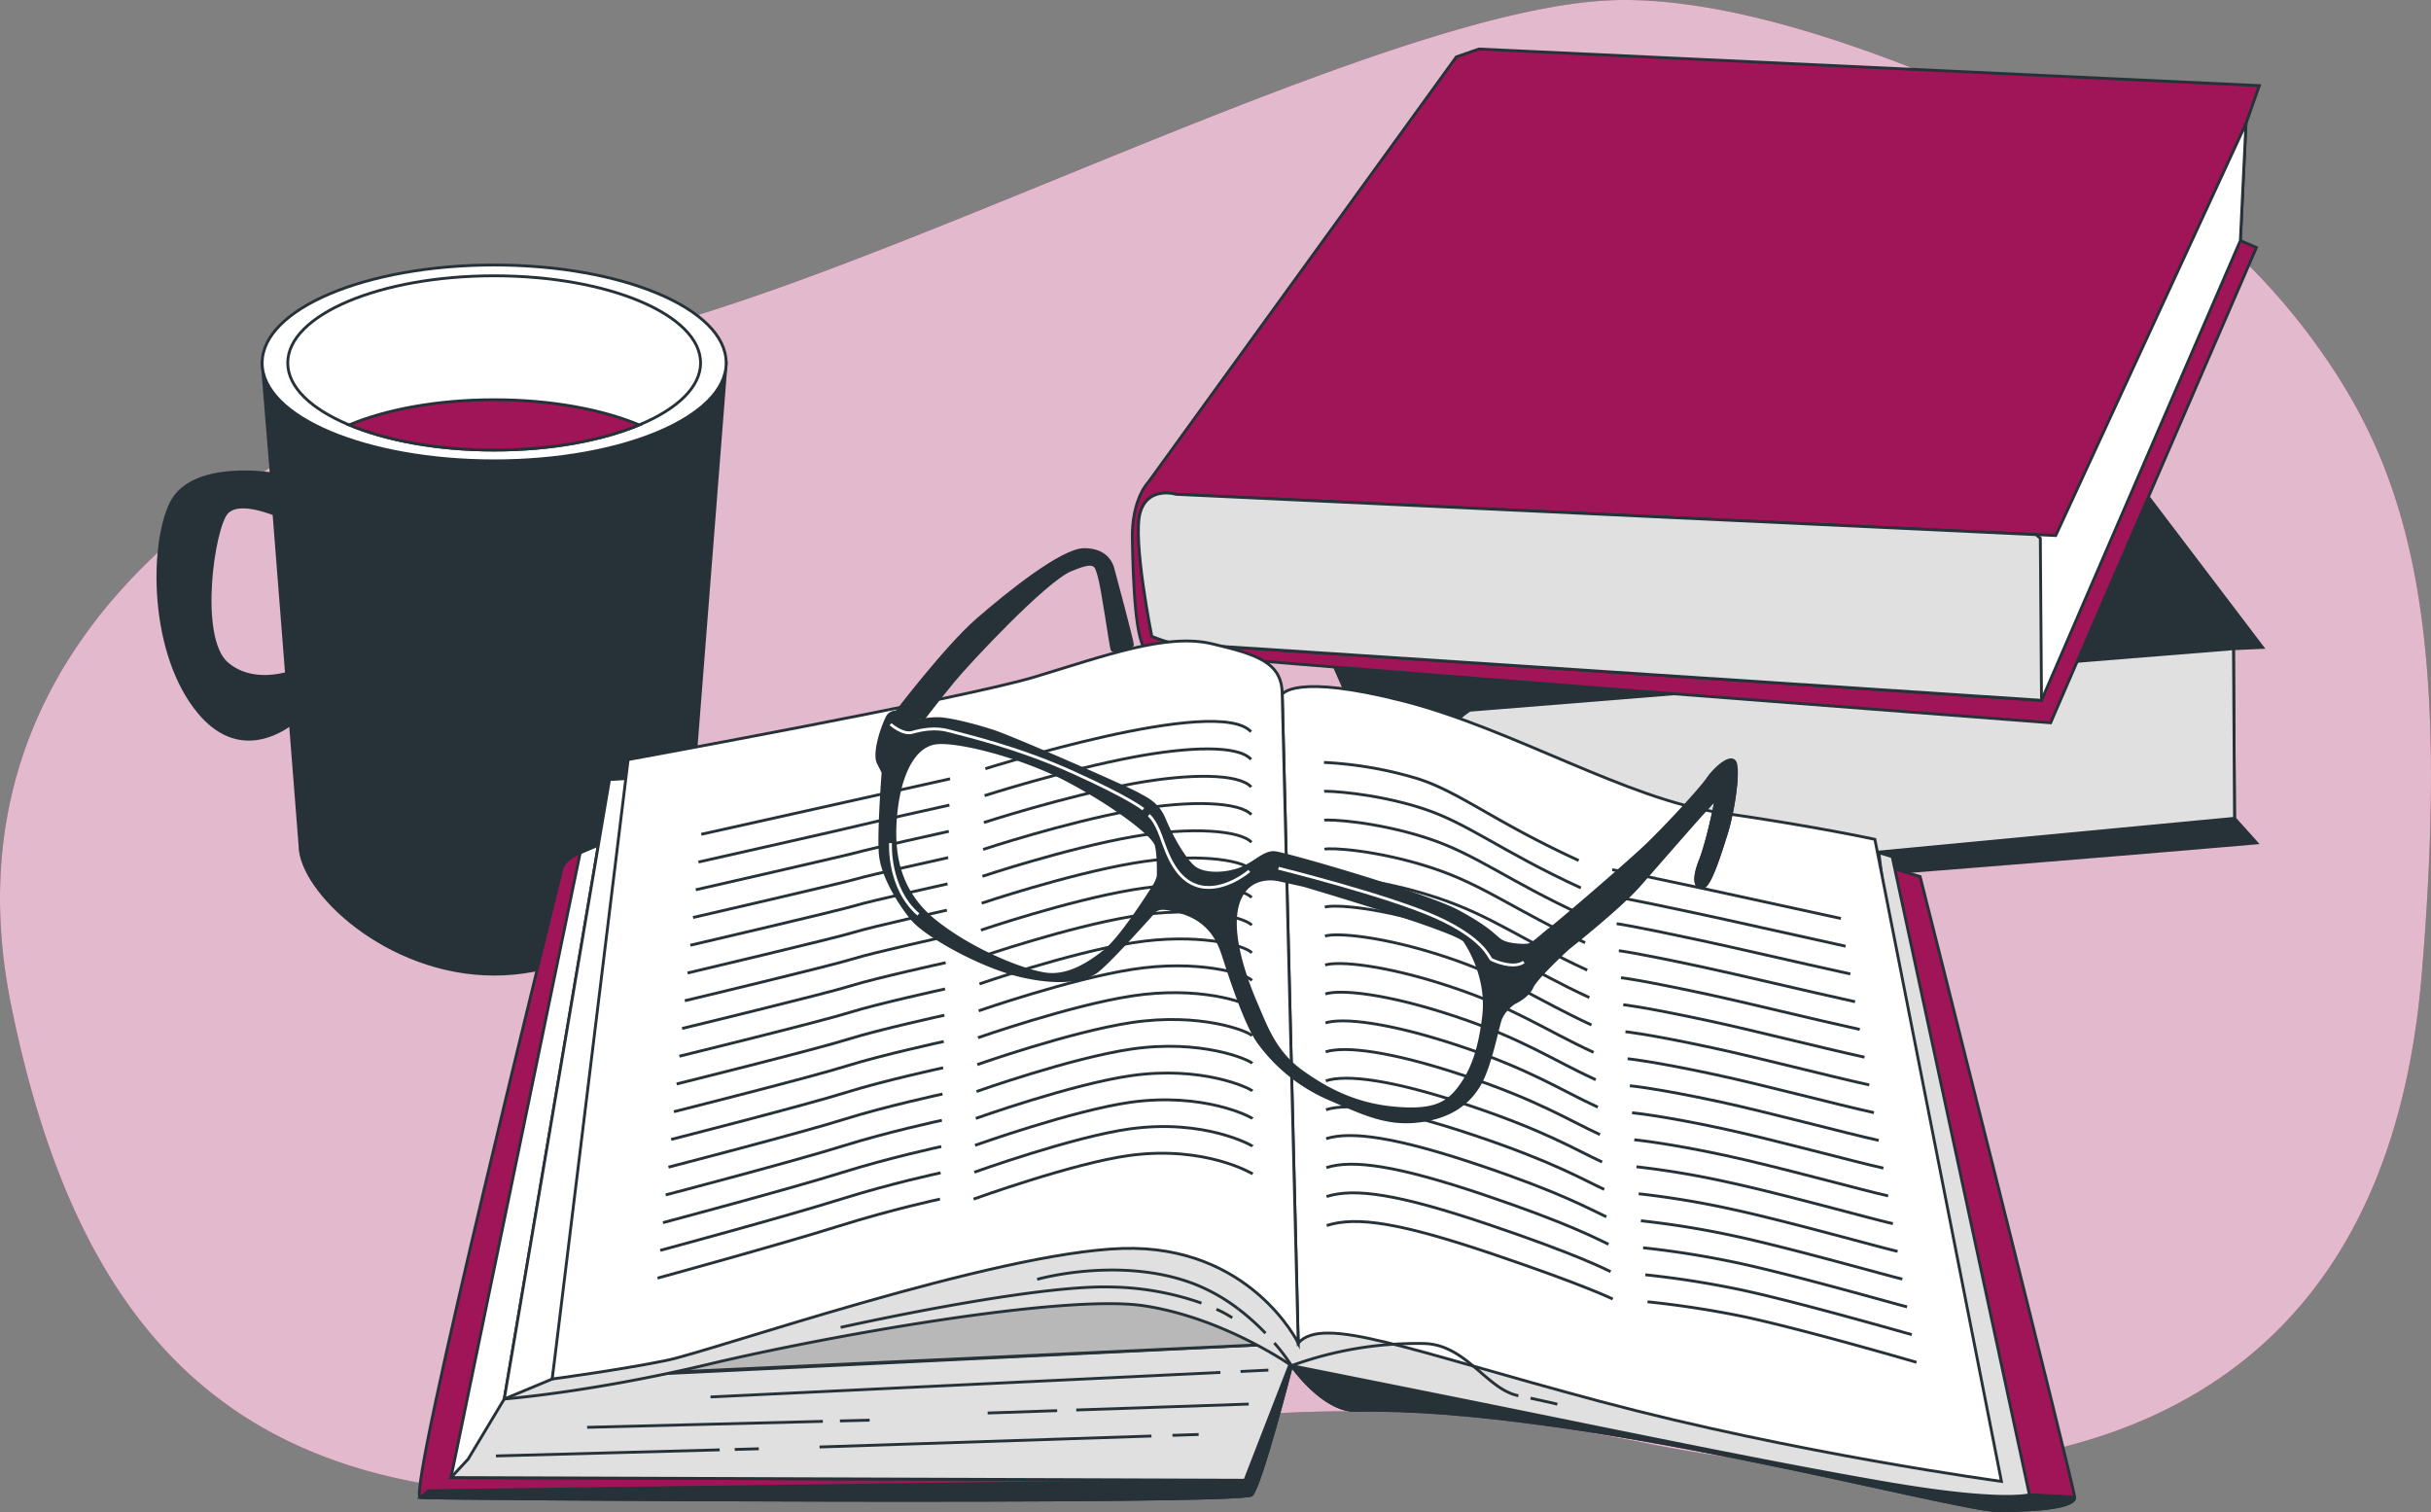 <svg id="Raggruppa_550" data-name="Raggruppa 550" xmlns="http://www.w3.org/2000/svg" xmlns:xlink="http://www.w3.org/1999/xlink" width="850.221" height="528.937" viewBox="0 0 850.221 528.937">
  <rect x="0" y="0" width="850.221" height="528.937" fill="#808080" stroke="none"/>
  <defs>
    <clipPath id="clip-path">
      <rect id="Rettangolo_16691" data-name="Rettangolo 16691" width="850.221" height="528.937" fill="none"/>
    </clipPath>
    <clipPath id="clip-path-3">
      <rect id="Rettangolo_16685" data-name="Rettangolo 16685" width="850.221" height="522.818" fill="none"/>
    </clipPath>
  </defs>
  <g id="Raggruppa_549" data-name="Raggruppa 549" clip-path="url(#clip-path)">
    <g id="Raggruppa_540" data-name="Raggruppa 540">
      <g id="Raggruppa_539" data-name="Raggruppa 539" clip-path="url(#clip-path)">
        <path id="Tracciato_634" data-name="Tracciato 634" d="M810.792,121.528a226.628,226.628,0,0,0-81.5-70.3C685.795,29.132,617.016-.895,565.906.021c-80.614,1.443-262.05,100.456-356.834,119.291S-25.1,208.466,3.892,351.616,109.827,537.459,257.021,518.623s199.6-37.67,318.92-13.812,256.475,7.534,270.971-163.24c10.613-125.032-5.075-176.7-36.12-220.043" transform="translate(0 0)" fill="#9f1557"/>
        <g id="Raggruppa_538" data-name="Raggruppa 538" opacity="0.7">
          <g id="Raggruppa_537" data-name="Raggruppa 537">
            <g id="Raggruppa_536" data-name="Raggruppa 536" clip-path="url(#clip-path-3)">
              <path id="Tracciato_635" data-name="Tracciato 635" d="M810.792,121.528a226.628,226.628,0,0,0-81.5-70.3C685.795,29.132,617.016-.895,565.906.021c-80.614,1.443-262.05,100.456-356.834,119.291S-25.1,208.466,3.892,351.616,109.827,537.459,257.021,518.623s199.6-37.67,318.92-13.812,256.475,7.534,270.971-163.24c10.613-125.032-5.075-176.7-36.12-220.043" transform="translate(0 0)" fill="#fff"/>
            </g>
          </g>
        </g>
      </g>
    </g>
    <g id="Raggruppa_542" data-name="Raggruppa 542">
      <g id="Raggruppa_541" data-name="Raggruppa 541" clip-path="url(#clip-path)">
        <path id="Tracciato_636" data-name="Tracciato 636" d="M83.263,107.562l3.176,38.782s-27.64-4.532-34.979,10.147-7.339,53,9.786,73.392c12.338,14.688,25.52,8.635,31.927,4.1l3.321,42.378c0,15.832,30.4,44.975,67.909,44.975s67.907-29.143,67.907-44.975l13.231-168.8Zm-12.232,105.2c-10.6-8.97-4.893-48.112,0-53.006,3.63-3.629,12.192-.977,16.372.635l4.376,55.822c-5.466,1.38-14.076,2.2-20.748-3.451" transform="translate(8.431 19.376)" fill="#263238"/>
        <path id="Tracciato_637" data-name="Tracciato 637" d="M83.263,107.562l3.176,38.782s-27.64-4.532-34.979,10.147-7.339,53,9.786,73.392c12.338,14.688,25.52,8.635,31.927,4.1l3.321,42.378c0,15.832,30.4,44.975,67.909,44.975s67.907-29.143,67.907-44.975l13.231-168.8Zm-12.232,105.2c-10.6-8.97-4.893-48.112,0-53.006,3.63-3.629,12.192-.977,16.372.635l4.376,55.822C86.312,217.587,77.7,218.4,71.031,212.757Z" transform="translate(8.431 19.376)" fill="none" stroke="#263238" stroke-miterlimit="10" stroke-width="1"/>
        <path id="Tracciato_638" data-name="Tracciato 638" d="M239.974,112.79c0,18.915-36.327,34.25-81.139,34.25S77.7,131.705,77.7,112.79s36.328-34.25,81.139-34.25,81.139,15.335,81.139,34.25" transform="translate(13.996 14.148)" fill="#fff"/>
        <ellipse id="Ellisse_58" data-name="Ellisse 58" cx="81.139" cy="34.25" rx="81.139" ry="34.25" transform="translate(91.692 92.688)" fill="none" stroke="#263238" stroke-miterlimit="10" stroke-width="1"/>
        <path id="Tracciato_639" data-name="Tracciato 639" d="M229.663,112.214c0,16.83-32.322,30.474-72.194,30.474s-72.193-13.644-72.193-30.474S117.6,81.74,157.47,81.74s72.194,13.644,72.194,30.474" transform="translate(15.362 14.724)" fill="#fff"/>
        <path id="Tracciato_640" data-name="Tracciato 640" d="M229.663,112.214c0,16.83-32.322,30.474-72.194,30.474s-72.193-13.644-72.193-30.474S117.6,81.74,157.47,81.74,229.663,95.384,229.663,112.214Z" transform="translate(15.362 14.724)" fill="none" stroke="#263238" stroke-miterlimit="10" stroke-width="1"/>
        <path id="Tracciato_641" data-name="Tracciato 641" d="M103.467,127.274c13.039,5.437,30.95,8.8,50.726,8.8s37.688-3.359,50.727-8.8c-13.039-5.437-30.951-8.8-50.727-8.8s-37.687,3.359-50.726,8.8" transform="translate(18.638 21.342)" fill="#9f1557"/>
        <path id="Tracciato_642" data-name="Tracciato 642" d="M103.467,127.274c13.039,5.437,30.95,8.8,50.726,8.8s37.688-3.359,50.727-8.8c-13.039-5.437-30.951-8.8-50.727-8.8S116.506,121.837,103.467,127.274Z" transform="translate(18.638 21.342)" fill="none" stroke="#263238" stroke-miterlimit="10" stroke-width="1"/>
      </g>
    </g>
    <g id="Raggruppa_544" data-name="Raggruppa 544">
      <g id="Raggruppa_543" data-name="Raggruppa 543" clip-path="url(#clip-path)">
        <path id="Tracciato_643" data-name="Tracciato 643" d="M393.143,203.447s38.592,91.653,47.882,96.5,281.558-18.788,281.558-18.788l-7.725-8.6-.369-59.316,10.179-.45L620.661,75.808,385.62,92.973s-12.609,8.739-14.291,16.291-1.3,18.968-1.3,18.968Z" transform="translate(66.649 13.656)" fill="#263238"/>
        <path id="Tracciato_644" data-name="Tracciato 644" d="M393.143,203.447s38.592,91.653,47.882,96.5,281.558-18.788,281.558-18.788l-7.725-8.6-.369-59.316,10.179-.45L620.661,75.808,385.62,92.973s-12.609,8.739-14.291,16.291-1.3,18.968-1.3,18.968Z" transform="translate(66.649 13.656)" fill="none" stroke="#263238" stroke-miterlimit="10" stroke-width="1"/>
        <path id="Tracciato_645" data-name="Tracciato 645" d="M704.947,192.265,437.828,213.774a32.862,32.862,0,0,0-14.523,23.887c-1.96,16.667,4.784,33.6,9.792,36.033s11.537,2.632,11.537,2.632L705.317,251.58Z" transform="translate(76.191 34.634)" fill="#e0e0e0"/>
        <path id="Tracciato_646" data-name="Tracciato 646" d="M704.947,192.265,437.828,213.774a32.862,32.862,0,0,0-14.523,23.887c-1.96,16.667,4.784,33.6,9.792,36.033s11.537,2.632,11.537,2.632L705.317,251.58Z" transform="translate(76.191 34.634)" fill="none" stroke="#263238" stroke-miterlimit="10" stroke-width="1"/>
        <path id="Tracciato_647" data-name="Tracciato 647" d="M448.9,17.273,341.166,166.032s-5.87,5.784-5.59,19.953,1,37.3,5.22,38.915,315.951,25.284,315.951,25.284L728.717,83.938l-5.62-2.407L725.056,40.6l4.676-13.273L456.816,14.533Z" transform="translate(60.448 2.618)" fill="#9f1557"/>
        <path id="Tracciato_648" data-name="Tracciato 648" d="M448.9,17.273,341.166,166.032s-5.87,5.784-5.59,19.953,1,37.3,5.22,38.915,315.951,25.284,315.951,25.284L728.717,83.938l-5.62-2.407L725.056,40.6l4.676-13.273L456.816,14.533Z" transform="translate(60.448 2.618)" fill="none" stroke="#263238" stroke-miterlimit="10" stroke-width="1"/>
        <path id="Tracciato_649" data-name="Tracciato 649" d="M350.536,166.288s-9.754-3.015-12.518,6.352,4.037,43.329,4.037,43.329,5.82,2.422,8.5,2.5S653.229,238.36,653.229,238.36L722.775,77.552l1.959-40.932L658.2,180.717Z" transform="translate(60.771 6.597)" fill="#fff"/>
        <path id="Tracciato_650" data-name="Tracciato 650" d="M350.536,166.288s-9.754-3.015-12.518,6.352,4.037,43.329,4.037,43.329,5.82,2.422,8.5,2.5S653.229,238.36,653.229,238.36L722.775,77.552l1.959-40.932L658.2,180.717Z" transform="translate(60.771 6.597)" fill="none" stroke="#263238" stroke-miterlimit="10" stroke-width="1"/>
        <path id="Tracciato_651" data-name="Tracciato 651" d="M651.32,160.672,350.537,146.566s-9.754-3.016-12.519,6.352,4.038,43.329,4.038,43.329,5.82,2.422,8.5,2.5,302.676,19.889,302.676,19.889l-.415-56.686Z" transform="translate(60.771 26.319)" fill="#e0e0e0"/>
        <path id="Tracciato_652" data-name="Tracciato 652" d="M651.32,160.672,350.537,146.566s-9.754-3.016-12.519,6.352,4.038,43.329,4.038,43.329,5.82,2.422,8.5,2.5,302.676,19.889,302.676,19.889l-.415-56.686Z" transform="translate(60.771 26.319)" fill="none" stroke="#263238" stroke-miterlimit="10" stroke-width="1"/>
      </g>
    </g>
    <g id="Raggruppa_546" data-name="Raggruppa 546">
      <g id="Raggruppa_545" data-name="Raggruppa 545" clip-path="url(#clip-path)">
        <path id="Tracciato_653" data-name="Tracciato 653" d="M382.806,431.357s11.021,15.9,22.544,15.643c76.784-1.707,209.185,35.043,224.56,35.043s26.786-1.363,26.786-4.624S602.653,260.31,602.653,260.31l-10.717-3.262,36.806,208.723s-45.657-6.523-137.906-21.9-88.462-28.359-99.644-26.029-8.386,13.511-8.386,13.511" transform="translate(68.902 46.304)" fill="#9f1557"/>
        <path id="Tracciato_654" data-name="Tracciato 654" d="M382.806,431.357s11.021,15.9,22.544,15.643c76.784-1.707,209.185,35.043,224.56,35.043s26.786-1.363,26.786-4.624S602.653,260.31,602.653,260.31l-10.717-3.262,36.806,208.723s-45.657-6.523-137.906-21.9-88.462-28.359-99.644-26.029S382.806,431.357,382.806,431.357Z" transform="translate(68.902 46.304)" fill="none" stroke="#263238" stroke-miterlimit="10" stroke-width="1"/>
        <path id="Tracciato_655" data-name="Tracciato 655" d="M640.7,450.566c-15.841-.932-46.651-8.955-122.668-24.561S384.974,400.94,384.974,400.94l-1.6,5.483c2.629,3.464,12.042,14.872,21.818,14.655,76.784-1.706,209.185,35.044,224.56,35.044s26.787-1.363,26.787-4.624c0-.267-7.94-.467-15.841-.932" transform="translate(69.06 72.224)" fill="#263238"/>
        <path id="Tracciato_656" data-name="Tracciato 656" d="M640.7,450.566c-15.841-.932-46.651-8.955-122.668-24.561S384.974,400.94,384.974,400.94l-1.6,5.483c2.629,3.464,12.042,14.872,21.818,14.655,76.784-1.706,209.185,35.044,224.56,35.044s26.787-1.363,26.787-4.624C656.539,451.232,648.6,451.031,640.7,450.566Z" transform="translate(69.06 72.224)" fill="none" stroke="#263238" stroke-miterlimit="10" stroke-width="1"/>
        <path id="Tracciato_657" data-name="Tracciato 657" d="M180.532,252.758s-5.59,1.863-6.523,6.056S119.5,477.788,124.624,478.253s287.46,2.33,290.721-.931,13.978-45.192,13.978-45.192l-23.761,32.147L160.5,458.22,189.85,257.883Z" transform="translate(22.387 45.531)" fill="#9f1557"/>
        <path id="Tracciato_658" data-name="Tracciato 658" d="M180.532,252.758s-5.59,1.863-6.523,6.056S119.5,477.788,124.624,478.253s287.46,2.33,290.721-.931,13.978-45.192,13.978-45.192l-23.761,32.147L160.5,458.22,189.85,257.883Z" transform="translate(22.387 45.531)" fill="none" stroke="#263238" stroke-miterlimit="10" stroke-width="1"/>
        <path id="Tracciato_659" data-name="Tracciato 659" d="M415.292,449.942c3.261-3.262,13.978-45.192,13.978-45.192l-1.573,2.128-14.734,37.939L127.42,448.494l-2.849,2.379c5.125.466,287.46,2.33,290.721-.931" transform="translate(22.44 72.911)" fill="#263238"/>
        <path id="Tracciato_660" data-name="Tracciato 660" d="M415.292,449.942c3.261-3.262,13.978-45.192,13.978-45.192l-1.573,2.128-14.734,37.939L127.42,448.494l-2.849,2.379C129.7,451.339,412.031,453.2,415.292,449.942Z" transform="translate(22.44 72.911)" fill="none" stroke="#263238" stroke-miterlimit="10" stroke-width="1"/>
        <path id="Tracciato_661" data-name="Tracciato 661" d="M185.366,250.46l-6.523,2.8L133.651,471.762l277.676.932,18.637-47.988-260.9,12.579,24.226-187.291Z" transform="translate(24.076 45.033)" fill="#fff"/>
        <path id="Tracciato_662" data-name="Tracciato 662" d="M185.366,250.46l-6.523,2.8L133.651,471.762l277.676.932,18.637-47.988-260.9,12.579,24.226-187.291Z" transform="translate(24.076 45.033)" fill="none" stroke="#263238" stroke-miterlimit="10" stroke-width="1"/>
        <path id="Tracciato_663" data-name="Tracciato 663" d="M152.287,417.606l-12.658,21.058-5.977,6.429,277.676.932,18.636-47.988-260.9,12.579Z" transform="translate(24.076 71.702)" fill="#e0e0e0"/>
        <path id="Tracciato_664" data-name="Tracciato 664" d="M152.287,417.606l-12.658,21.058-5.977,6.429,277.676.932,18.636-47.988-260.9,12.579Z" transform="translate(24.076 71.702)" fill="none" stroke="#263238" stroke-miterlimit="10" stroke-width="1"/>
        <path id="Tracciato_665" data-name="Tracciato 665" d="M421.5,404.581V361.718L197.4,386.411,180.63,415.763Z" transform="translate(32.538 65.159)" fill="#b8b8b8"/>
        <path id="Tracciato_666" data-name="Tracciato 666" d="M421.5,404.581V361.718L197.4,386.411,180.63,415.763Z" transform="translate(32.538 65.159)" fill="none" stroke="#263238" stroke-miterlimit="10" stroke-width="1"/>
        <path id="Tracciato_667" data-name="Tracciato 667" d="M192.771,230.255l-6.523.931L149.442,447.83s30.284-2.33,71.283-12.113,124.395-24.693,152.349-20.5,51.715,20.965,51.715,20.965,34.885,6.927,74.021,14.847,97.372,20.034,136.043,26.557,47.987,3.727,47.987,3.727L634.852,258.146l-4.659-1.4,25.624,202.2s-161.609-44.663-183.041-44.663-33.079-22.83-75.942-31.216-90.849,8.386-131.384,15.375a561.127,561.127,0,0,0-75.01,18.636l10.716-186.825Z" transform="translate(26.92 41.478)" fill="#e0e0e0"/>
        <path id="Tracciato_668" data-name="Tracciato 668" d="M192.771,230.255l-6.523.931L149.442,447.83s30.284-2.33,71.283-12.113,124.395-24.693,152.349-20.5,51.715,20.965,51.715,20.965,34.885,6.927,74.021,14.847,97.372,20.034,136.043,26.557,47.987,3.727,47.987,3.727L634.852,258.146l-4.659-1.4,25.624,202.2s-161.609-44.663-183.041-44.663-33.079-22.83-75.942-31.216-90.849,8.386-131.384,15.375a561.127,561.127,0,0,0-75.01,18.636l10.716-186.825Z" transform="translate(26.92 41.478)" fill="none" stroke="#263238" stroke-miterlimit="10" stroke-width="1"/>
        <path id="Tracciato_669" data-name="Tracciato 669" d="M166.215,440.842l-16.772,6.989,36.806-216.644,14.909-.931Z" transform="translate(26.92 41.478)" fill="#fff"/>
        <path id="Tracciato_670" data-name="Tracciato 670" d="M166.215,440.842l-16.772,6.989,36.806-216.644,14.909-.931Z" transform="translate(26.92 41.478)" fill="none" stroke="#263238" stroke-miterlimit="10" stroke-width="1"/>
        <path id="Tracciato_671" data-name="Tracciato 671" d="M380,206.194s4.193-7.455,42.4,2.33,78.214,34.414,110.826,39.073,54.044,9.318,54.044,9.318l44.261,224.564s-72.215-9.785-140.236-27.954-96.849-30.223-105.7-20.439Z" transform="translate(68.452 36.654)" fill="#fff"/>
        <path id="Tracciato_672" data-name="Tracciato 672" d="M380,206.194s4.193-7.455,42.4,2.33,78.214,34.414,110.826,39.073,54.044,9.318,54.044,9.318l44.261,224.564s-72.215-9.785-140.236-27.954-96.849-30.223-105.7-20.439Z" transform="translate(68.452 36.654)" fill="none" stroke="#263238" stroke-miterlimit="10" stroke-width="1"/>
        <path id="Tracciato_673" data-name="Tracciato 673" d="M477.789,257.764s2.352,0,79.969,17.052" transform="translate(86.068 46.433)" fill="none" stroke="#263238" stroke-miterlimit="10" stroke-width="1"/>
        <path id="Tracciato_674" data-name="Tracciato 674" d="M478.443,265.767s2.174.105,28.953,5.843c12.327,2.642,30.156,6.69,51.9,11.466" transform="translate(86.186 47.875)" fill="none" stroke="#263238" stroke-miterlimit="10" stroke-width="1"/>
        <path id="Tracciato_675" data-name="Tracciato 675" d="M479.1,273.77s3.19.211,29.3,5.806c12.954,2.78,32.145,7.3,52.436,11.76" transform="translate(86.303 49.316)" fill="none" stroke="#263238" stroke-miterlimit="10" stroke-width="1"/>
        <path id="Tracciato_676" data-name="Tracciato 676" d="M479.75,281.773s4.207.316,29.64,5.77c13.583,2.917,34.132,7.915,52.974,12.054" transform="translate(86.421 50.758)" fill="none" stroke="#263238" stroke-miterlimit="10" stroke-width="1"/>
        <path id="Tracciato_677" data-name="Tracciato 677" d="M480.4,289.776s5.224.421,29.984,5.733c14.212,3.054,36.121,8.526,53.512,12.348" transform="translate(86.539 52.2)" fill="none" stroke="#263238" stroke-miterlimit="10" stroke-width="1"/>
        <path id="Tracciato_678" data-name="Tracciato 678" d="M481.058,297.779s6.242.526,30.327,5.7c14.84,3.192,38.108,9.139,54.051,12.642" transform="translate(86.657 53.641)" fill="none" stroke="#263238" stroke-miterlimit="10" stroke-width="1"/>
        <path id="Tracciato_679" data-name="Tracciato 679" d="M481.712,305.782s7.258.633,30.671,5.66c15.469,3.329,40.1,9.751,54.59,12.935" transform="translate(86.775 55.083)" fill="none" stroke="#263238" stroke-miterlimit="10" stroke-width="1"/>
        <path id="Tracciato_680" data-name="Tracciato 680" d="M482.366,313.786s8.275.738,31.014,5.622c16.1,3.467,42.084,10.365,55.128,13.231" transform="translate(86.892 56.525)" fill="none" stroke="#263238" stroke-miterlimit="10" stroke-width="1"/>
        <path id="Tracciato_681" data-name="Tracciato 681" d="M483.02,321.789s9.292.843,31.357,5.586c16.726,3.605,44.072,10.978,55.667,13.524" transform="translate(87.01 57.966)" fill="none" stroke="#263238" stroke-miterlimit="10" stroke-width="1"/>
        <path id="Tracciato_682" data-name="Tracciato 682" d="M483.674,329.792s10.309.949,31.7,5.549c17.355,3.742,46.06,11.589,56.205,13.818" transform="translate(87.128 59.408)" fill="none" stroke="#263238" stroke-miterlimit="10" stroke-width="1"/>
        <path id="Tracciato_683" data-name="Tracciato 683" d="M484.328,337.8s11.326,1.054,32.044,5.512c17.984,3.879,48.048,12.2,56.745,14.112" transform="translate(87.246 60.85)" fill="none" stroke="#263238" stroke-miterlimit="10" stroke-width="1"/>
        <path id="Tracciato_684" data-name="Tracciato 684" d="M484.982,345.8a307.35,307.35,0,0,1,32.388,5.476c18.612,4.017,50.035,12.814,57.283,14.406" transform="translate(87.364 62.291)" fill="none" stroke="#263238" stroke-miterlimit="10" stroke-width="1"/>
        <path id="Tracciato_685" data-name="Tracciato 685" d="M485.636,353.8a311.841,311.841,0,0,1,32.731,5.439c19.241,4.154,52.024,13.426,57.821,14.7" transform="translate(87.481 63.733)" fill="none" stroke="#263238" stroke-miterlimit="10" stroke-width="1"/>
        <path id="Tracciato_686" data-name="Tracciato 686" d="M486.29,361.8a317.12,317.12,0,0,1,33.073,5.4c19.871,4.291,54.013,14.038,58.361,14.994" transform="translate(87.599 65.175)" fill="none" stroke="#263238" stroke-miterlimit="10" stroke-width="1"/>
        <path id="Tracciato_687" data-name="Tracciato 687" d="M486.944,369.807a323.813,323.813,0,0,1,33.417,5.365c20.5,4.429,56,14.651,58.9,15.289" transform="translate(87.717 66.616)" fill="none" stroke="#263238" stroke-miterlimit="10" stroke-width="1"/>
        <path id="Tracciato_688" data-name="Tracciato 688" d="M487.6,377.811a331.658,331.658,0,0,1,33.761,5.328c21.127,4.567,57.987,15.264,59.437,15.583" transform="translate(87.835 68.058)" fill="none" stroke="#263238" stroke-miterlimit="10" stroke-width="1"/>
        <path id="Tracciato_689" data-name="Tracciato 689" d="M488.252,385.814a340.956,340.956,0,0,1,34.1,5.292c21.757,4.7,59.977,15.876,59.977,15.876" transform="translate(87.953 69.5)" fill="none" stroke="#263238" stroke-miterlimit="10" stroke-width="1"/>
        <path id="Tracciato_690" data-name="Tracciato 690" d="M392.37,225.96a136.461,136.461,0,0,1,32.87,5.717c14.767,4.764,26.2,14.767,56.212,28.583" transform="translate(70.681 40.704)" fill="none" stroke="#263238" stroke-miterlimit="10" stroke-width="1"/>
        <path id="Tracciato_691" data-name="Tracciato 691" d="M482.188,268.307c-28.136-12.952-39.45-22.628-55.319-27.779-17.046-5.53-33.793-6.192-34.448-5.984" transform="translate(70.69 42.244)" fill="none" stroke="#263238" stroke-miterlimit="10" stroke-width="1"/>
        <path id="Tracciato_692" data-name="Tracciato 692" d="M482.923,276.357c-26.26-12.088-37.455-21.437-54.426-26.974-18.069-5.892-34.716-6.669-36.026-6.252" transform="translate(70.699 43.78)" fill="none" stroke="#263238" stroke-miterlimit="10" stroke-width="1"/>
        <path id="Tracciato_693" data-name="Tracciato 693" d="M483.658,284.411c-24.384-11.224-35.46-20.246-53.532-26.171-19.092-6.254-35.639-7.146-37.6-6.52" transform="translate(70.708 45.314)" fill="none" stroke="#263238" stroke-miterlimit="10" stroke-width="1"/>
        <path id="Tracciato_694" data-name="Tracciato 694" d="M484.394,292.465c-22.509-10.362-33.465-19.055-52.64-25.367-20.115-6.616-36.562-7.621-39.182-6.788" transform="translate(70.717 46.847)" fill="none" stroke="#263238" stroke-miterlimit="10" stroke-width="1"/>
        <path id="Tracciato_695" data-name="Tracciato 695" d="M485.129,300.52c-20.634-9.5-31.472-17.864-51.748-24.563-21.137-6.977-37.485-8.1-40.76-7.056" transform="translate(70.726 48.379)" fill="none" stroke="#263238" stroke-miterlimit="10" stroke-width="1"/>
        <path id="Tracciato_696" data-name="Tracciato 696" d="M485.864,308.576c-18.757-8.634-29.476-16.673-50.853-23.76-22.162-7.339-38.408-8.574-42.337-7.324" transform="translate(70.735 49.91)" fill="none" stroke="#263238" stroke-miterlimit="10" stroke-width="1"/>
        <path id="Tracciato_697" data-name="Tracciato 697" d="M486.6,316.632c-16.882-7.771-27.481-15.482-49.96-22.956-23.185-7.7-39.33-9.05-43.916-7.592" transform="translate(70.744 51.441)" fill="none" stroke="#263238" stroke-miterlimit="10" stroke-width="1"/>
        <path id="Tracciato_698" data-name="Tracciato 698" d="M487.335,324.687c-15.005-6.907-25.486-14.291-49.067-22.151-24.208-8.063-40.253-9.528-45.494-7.861" transform="translate(70.753 52.972)" fill="none" stroke="#263238" stroke-miterlimit="10" stroke-width="1"/>
        <path id="Tracciato_699" data-name="Tracciato 699" d="M488.069,332.744c-13.13-6.045-23.491-13.1-48.173-21.348-25.231-8.425-41.177-10-47.072-8.129" transform="translate(70.762 54.503)" fill="none" stroke="#263238" stroke-miterlimit="10" stroke-width="1"/>
        <path id="Tracciato_700" data-name="Tracciato 700" d="M488.8,340.8c-11.254-5.181-21.5-11.909-47.28-20.544-26.255-8.786-42.1-10.48-48.65-8.4" transform="translate(70.772 56.033)" fill="none" stroke="#263238" stroke-miterlimit="10" stroke-width="1"/>
        <path id="Tracciato_701" data-name="Tracciato 701" d="M489.541,348.857c-9.379-4.317-19.5-10.718-46.387-19.74-27.279-9.147-43.023-10.956-50.229-8.663" transform="translate(70.781 57.564)" fill="none" stroke="#263238" stroke-miterlimit="10" stroke-width="1"/>
        <path id="Tracciato_702" data-name="Tracciato 702" d="M490.275,356.914c-7.5-3.453-17.507-9.527-45.494-18.936-28.3-9.51-43.945-11.432-51.806-8.931" transform="translate(70.79 59.094)" fill="none" stroke="#263238" stroke-miterlimit="10" stroke-width="1"/>
        <path id="Tracciato_703" data-name="Tracciato 703" d="M491.01,364.971c-5.627-2.59-15.512-8.336-44.6-18.132-29.324-9.872-44.869-11.91-53.383-9.2" transform="translate(70.799 60.624)" fill="none" stroke="#263238" stroke-miterlimit="10" stroke-width="1"/>
        <path id="Tracciato_704" data-name="Tracciato 704" d="M491.746,373.029c-3.752-1.727-13.517-7.146-43.708-17.328-30.347-10.233-45.792-12.386-54.961-9.468" transform="translate(70.808 62.154)" fill="none" stroke="#263238" stroke-miterlimit="10" stroke-width="1"/>
        <path id="Tracciato_705" data-name="Tracciato 705" d="M492.482,381.085c-1.875-.864-11.523-5.955-42.814-16.524-31.37-10.6-46.715-12.862-56.54-9.736" transform="translate(70.817 63.684)" fill="none" stroke="#263238" stroke-miterlimit="10" stroke-width="1"/>
        <path id="Tracciato_706" data-name="Tracciato 706" d="M493.216,389.142s-9.527-4.764-41.921-15.721-47.637-13.338-58.118-10" transform="translate(70.826 65.214)" fill="none" stroke="#263238" stroke-miterlimit="10" stroke-width="1"/>
        <path id="Tracciato_707" data-name="Tracciato 707" d="M418.967,208.627l5.59,226.892s-16.772-34.475-61.5-33.079-143.5,35.875-159.337,39.137-40.068,6.523-40.068,6.523l26.557-216.644s117.407-21.431,142.1-28.885,46.124-15.375,61.964-11.648,24.693,6.523,24.693,17.7" transform="translate(29.48 34.221)" fill="#fff"/>
        <path id="Tracciato_708" data-name="Tracciato 708" d="M418.967,208.627l5.59,226.892s-16.772-34.475-61.5-33.079-143.5,35.875-159.337,39.137-40.068,6.523-40.068,6.523l26.557-216.644s117.407-21.431,142.1-28.885,46.124-15.375,61.964-11.648S418.967,197.445,418.967,208.627Z" transform="translate(29.48 34.221)" fill="none" stroke="#263238" stroke-miterlimit="10" stroke-width="1"/>
        <line id="Linea_179" data-name="Linea 179" y1="19.404" x2="87.025" transform="translate(245.25 272.398)" fill="none" stroke="#263238" stroke-miterlimit="10" stroke-width="1"/>
        <path id="Tracciato_709" data-name="Tracciato 709" d="M207,258.522s55.252-12.456,56.538-12.861c1.184-.372,31.222-7.057,31.222-7.057" transform="translate(37.289 42.982)" fill="none" stroke="#263238" stroke-miterlimit="10" stroke-width="1"/>
        <path id="Tracciato_710" data-name="Tracciato 710" d="M206.2,266.822s54.43-12.41,57-13.219c2.365-.743,31.491-7.214,31.491-7.214" transform="translate(37.144 44.384)" fill="none" stroke="#263238" stroke-miterlimit="10" stroke-width="1"/>
        <path id="Tracciato_711" data-name="Tracciato 711" d="M205.385,275.121s53.609-12.364,57.467-13.576c3.549-1.115,31.762-7.371,31.762-7.371" transform="translate(36.998 45.786)" fill="none" stroke="#263238" stroke-miterlimit="10" stroke-width="1"/>
        <path id="Tracciato_712" data-name="Tracciato 712" d="M204.576,283.421s52.786-12.317,57.932-13.934c4.731-1.487,32.033-7.528,32.033-7.528" transform="translate(36.852 47.189)" fill="none" stroke="#263238" stroke-miterlimit="10" stroke-width="1"/>
        <path id="Tracciato_713" data-name="Tracciato 713" d="M203.766,291.721s51.965-12.271,58.4-14.293c5.914-1.858,32.3-7.684,32.3-7.684" transform="translate(36.706 48.591)" fill="none" stroke="#263238" stroke-miterlimit="10" stroke-width="1"/>
        <path id="Tracciato_714" data-name="Tracciato 714" d="M202.957,300.02S254.1,287.8,261.818,285.37c7.1-2.229,32.574-7.841,32.574-7.841" transform="translate(36.56 49.993)" fill="none" stroke="#263238" stroke-miterlimit="10" stroke-width="1"/>
        <path id="Tracciato_715" data-name="Tracciato 715" d="M202.147,308.32s50.321-12.178,59.324-15.008c8.28-2.6,32.846-8,32.846-8" transform="translate(36.414 51.396)" fill="none" stroke="#263238" stroke-miterlimit="10" stroke-width="1"/>
        <path id="Tracciato_716" data-name="Tracciato 716" d="M201.337,316.619s49.5-12.132,59.789-15.365c9.461-2.974,33.115-8.155,33.115-8.155" transform="translate(36.268 52.798)" fill="none" stroke="#263238" stroke-miterlimit="10" stroke-width="1"/>
        <path id="Tracciato_717" data-name="Tracciato 717" d="M200.528,324.92s48.677-12.085,60.253-15.723c10.645-3.346,33.386-8.312,33.386-8.312" transform="translate(36.123 54.201)" fill="none" stroke="#263238" stroke-miterlimit="10" stroke-width="1"/>
        <path id="Tracciato_718" data-name="Tracciato 718" d="M199.718,333.219s47.856-12.039,60.718-16.081c11.827-3.717,33.656-8.469,33.656-8.469" transform="translate(35.977 55.603)" fill="none" stroke="#263238" stroke-miterlimit="10" stroke-width="1"/>
        <path id="Tracciato_719" data-name="Tracciato 719" d="M198.908,341.519s47.033-11.993,61.182-16.439c13.01-4.088,33.928-8.624,33.928-8.624" transform="translate(35.831 57.006)" fill="none" stroke="#263238" stroke-miterlimit="10" stroke-width="1"/>
        <path id="Tracciato_720" data-name="Tracciato 720" d="M198.1,349.818s46.212-11.945,61.647-16.8c14.192-4.46,34.2-8.781,34.2-8.781" transform="translate(35.685 58.408)" fill="none" stroke="#263238" stroke-miterlimit="10" stroke-width="1"/>
        <path id="Tracciato_721" data-name="Tracciato 721" d="M197.289,358.118s45.389-11.9,62.111-17.155c15.376-4.833,34.468-8.938,34.468-8.938" transform="translate(35.539 59.81)" fill="none" stroke="#263238" stroke-miterlimit="10" stroke-width="1"/>
        <path id="Tracciato_722" data-name="Tracciato 722" d="M196.479,366.417s44.568-11.853,62.576-17.512c16.557-5.2,34.739-9.1,34.739-9.1" transform="translate(35.393 61.213)" fill="none" stroke="#263238" stroke-miterlimit="10" stroke-width="1"/>
        <path id="Tracciato_723" data-name="Tracciato 723" d="M195.67,374.717s43.745-11.806,63.039-17.871c17.741-5.575,35.01-9.251,35.01-9.251" transform="translate(35.248 62.615)" fill="none" stroke="#263238" stroke-miterlimit="10" stroke-width="1"/>
        <path id="Tracciato_724" data-name="Tracciato 724" d="M194.86,383.016s42.924-11.76,63.5-18.228c18.923-5.947,35.28-9.408,35.28-9.408" transform="translate(35.102 64.017)" fill="none" stroke="#263238" stroke-miterlimit="10" stroke-width="1"/>
        <path id="Tracciato_725" data-name="Tracciato 725" d="M292.018,230.356s81.144-25.872,92.9-12.937" transform="translate(52.604 38.513)" fill="none" stroke="#263238" stroke-miterlimit="10" stroke-width="1"/>
        <path id="Tracciato_726" data-name="Tracciato 726" d="M291.8,238.3s27.536-8.873,52.318-13.539c18.9-3.517,36.218-4.267,40.879.86" transform="translate(52.564 39.981)" fill="none" stroke="#263238" stroke-miterlimit="10" stroke-width="1"/>
        <path id="Tracciato_727" data-name="Tracciato 727" d="M291.582,246.241s28.036-9.127,52.477-13.655c19.406-3.517,36.664-3.551,41.016,1.234" transform="translate(52.525 41.445)" fill="none" stroke="#263238" stroke-miterlimit="10" stroke-width="1"/>
        <path id="Tracciato_728" data-name="Tracciato 728" d="M291.365,254.193s28.523-9.445,52.633-13.772c19.9-3.571,37.113-2.836,41.153,1.607" transform="translate(52.486 42.901)" fill="none" stroke="#263238" stroke-miterlimit="10" stroke-width="1"/>
        <path id="Tracciato_729" data-name="Tracciato 729" d="M291.147,262.147s29.021-9.71,52.792-13.888c20.4-3.586,37.559-2.121,41.288,1.98" transform="translate(52.447 44.354)" fill="none" stroke="#263238" stroke-miterlimit="10" stroke-width="1"/>
        <path id="Tracciato_730" data-name="Tracciato 730" d="M290.929,270.106s29.519-9.972,52.95-14c20.9-3.6,38.006-1.4,41.424,2.354" transform="translate(52.407 45.804)" fill="none" stroke="#263238" stroke-miterlimit="10" stroke-width="1"/>
        <path id="Tracciato_731" data-name="Tracciato 731" d="M290.711,278.069s30.017-10.232,53.107-14.122c21.408-3.607,38.454-.689,41.561,2.728" transform="translate(52.368 47.249)" fill="none" stroke="#263238" stroke-miterlimit="10" stroke-width="1"/>
        <path id="Tracciato_732" data-name="Tracciato 732" d="M290.493,286.036s30.516-10.487,53.265-14.238c21.91-3.614,38.9.027,41.7,3.1" transform="translate(52.329 48.69)" fill="none" stroke="#263238" stroke-miterlimit="10" stroke-width="1"/>
        <path id="Tracciato_733" data-name="Tracciato 733" d="M290.275,294.006s31.015-10.739,53.422-14.355,39.348.742,41.834,3.477" transform="translate(52.289 50.128)" fill="none" stroke="#263238" stroke-miterlimit="10" stroke-width="1"/>
        <path id="Tracciato_734" data-name="Tracciato 734" d="M290.057,301.978s31.514-10.988,53.581-14.472c22.918-3.617,39.794,1.459,41.969,3.851" transform="translate(52.25 51.564)" fill="none" stroke="#263238" stroke-miterlimit="10" stroke-width="1"/>
        <path id="Tracciato_735" data-name="Tracciato 735" d="M289.839,309.953s32.015-11.235,53.738-14.588c23.423-3.616,40.243,2.174,42.107,4.224" transform="translate(52.211 52.997)" fill="none" stroke="#263238" stroke-miterlimit="10" stroke-width="1"/>
        <path id="Tracciato_736" data-name="Tracciato 736" d="M289.621,317.93s32.515-11.479,53.9-14.7c23.928-3.611,40.689,2.889,42.243,4.6" transform="translate(52.172 54.429)" fill="none" stroke="#263238" stroke-miterlimit="10" stroke-width="1"/>
        <path id="Tracciato_737" data-name="Tracciato 737" d="M289.4,325.908s33.017-11.721,54.054-14.821c24.434-3.6,41.136,3.605,42.379,4.972" transform="translate(52.132 55.859)" fill="none" stroke="#263238" stroke-miterlimit="10" stroke-width="1"/>
        <path id="Tracciato_738" data-name="Tracciato 738" d="M289.185,333.887S322.7,321.926,343.4,318.949c24.94-3.589,41.583,4.32,42.516,5.346" transform="translate(52.093 57.288)" fill="none" stroke="#263238" stroke-miterlimit="10" stroke-width="1"/>
        <path id="Tracciato_739" data-name="Tracciato 739" d="M288.967,341.865s34.025-12.161,54.369-15.055c25.452-3.526,42.029,5.037,42.651,5.72" transform="translate(52.054 58.718)" fill="none" stroke="#263238" stroke-miterlimit="10" stroke-width="1"/>
        <path id="Tracciato_740" data-name="Tracciato 740" d="M288.749,349.847s34.524-12.414,54.527-15.172c25.956-3.526,42.477,5.753,42.787,6.094" transform="translate(52.015 60.144)" fill="none" stroke="#263238" stroke-miterlimit="10" stroke-width="1"/>
        <path id="Tracciato_741" data-name="Tracciato 741" d="M288.531,357.83s35.023-12.666,54.684-15.288c26.46-3.529,42.924,6.467,42.924,6.467" transform="translate(51.975 61.569)" fill="none" stroke="#263238" stroke-miterlimit="10" stroke-width="1"/>
        <path id="Tracciato_742" data-name="Tracciato 742" d="M453.585,414.378c5.77,1.208,9.374,2.109,9.374,2.109" transform="translate(81.708 74.645)" fill="none" stroke="#263238" stroke-miterlimit="10" stroke-width="1"/>
        <path id="Tracciato_743" data-name="Tracciato 743" d="M377.657,398.016a69.682,69.682,0,0,1,6.021,7.947,128,128,0,0,1,46.488-7.744c14.615.43,21.8,16.065,32.855,18.245" transform="translate(68.03 71.698)" fill="none" stroke="#263238" stroke-miterlimit="10" stroke-width="1"/>
        <path id="Tracciato_744" data-name="Tracciato 744" d="M366.991,387.933a81.081,81.081,0,0,1,9.493,8.493" transform="translate(66.109 69.881)" fill="none" stroke="#263238" stroke-miterlimit="10" stroke-width="1"/>
        <path id="Tracciato_745" data-name="Tracciato 745" d="M307.372,379.661c8.231-2.245,32.928-6.735,54.631,1.5a63.474,63.474,0,0,1,15.728,8.852" transform="translate(55.369 67.805)" fill="none" stroke="#263238" stroke-miterlimit="10" stroke-width="1"/>
        <path id="Tracciato_746" data-name="Tracciato 746" d="M375.323,387.068a100.214,100.214,0,0,0-31.969-5.636c-28.267-.673-94.223,14.133-94.223,14.133" transform="translate(44.878 68.706)" fill="none" stroke="#263238" stroke-miterlimit="10" stroke-width="1"/>
        <path id="Tracciato_747" data-name="Tracciato 747" d="M366.03,391.009a39.385,39.385,0,0,0-5.534-2.986" transform="translate(64.939 69.898)" fill="none" stroke="#263238" stroke-miterlimit="10" stroke-width="1"/>
        <line id="Linea_180" data-name="Linea 180" x1="178.331" y2="8.574" transform="translate(248.494 480.017)" fill="none" stroke="#263238" stroke-miterlimit="10" stroke-width="1"/>
        <line id="Linea_181" data-name="Linea 181" x1="9.737" y2="0.469" transform="translate(433.864 479.21)" fill="none" stroke="#263238" stroke-miterlimit="10" stroke-width="1"/>
        <line id="Linea_182" data-name="Linea 182" y1="0.263" x2="10.396" transform="translate(293.754 496.72)" fill="none" stroke="#263238" stroke-miterlimit="10" stroke-width="1"/>
        <line id="Linea_183" data-name="Linea 183" y1="2.086" x2="82.44" transform="translate(205.346 497.135)" fill="none" stroke="#263238" stroke-miterlimit="10" stroke-width="1"/>
        <line id="Linea_184" data-name="Linea 184" y1="0.302" x2="9.158" transform="translate(410.055 501.723)" fill="none" stroke="#263238" stroke-miterlimit="10" stroke-width="1"/>
        <line id="Linea_185" data-name="Linea 185" y1="3.832" x2="116.067" transform="translate(286.64 502.268)" fill="none" stroke="#263238" stroke-miterlimit="10" stroke-width="1"/>
        <line id="Linea_186" data-name="Linea 186" x1="24.32" y2="0.833" transform="translate(345.423 493.386)" fill="none" stroke="#263238" stroke-miterlimit="10" stroke-width="1"/>
        <line id="Linea_187" data-name="Linea 187" x1="60.32" y2="2.066" transform="translate(376.402 491.092)" fill="none" stroke="#263238" stroke-miterlimit="10" stroke-width="1"/>
        <line id="Linea_188" data-name="Linea 188" y1="0.229" x2="8.417" transform="translate(256.962 506.726)" fill="none" stroke="#263238" stroke-miterlimit="10" stroke-width="1"/>
        <line id="Linea_189" data-name="Linea 189" y1="2.13" x2="78.258" transform="translate(173.453 507.097)" fill="none" stroke="#263238" stroke-miterlimit="10" stroke-width="1"/>
      </g>
    </g>
    <g id="Raggruppa_548" data-name="Raggruppa 548">
      <g id="Raggruppa_547" data-name="Raggruppa 547" clip-path="url(#clip-path)">
        <path id="Tracciato_748" data-name="Tracciato 748" d="M265.724,219.68S283.072,196.867,294,187.362s29.705-24.477,37.31-24.477,9.5,4.752,9.98,6.416,6.891,25.664,6.891,26.853-6.654,3.09-7.128,1.664-3.328-21.863-4.515-25.666-.951-5.941-9.982-2.138-35.645,32.319-41.111,38.973-10.693,13.544-10.693,13.544-6.416-2.851-9.03-2.851" transform="translate(47.867 29.342)" fill="#263238"/>
        <path id="Tracciato_749" data-name="Tracciato 749" d="M265.724,219.68S283.072,196.867,294,187.362s29.705-24.477,37.31-24.477,9.5,4.752,9.98,6.416,6.891,25.664,6.891,26.853-6.654,3.09-7.128,1.664-3.328-21.863-4.515-25.666-.951-5.941-9.982-2.138-35.645,32.319-41.111,38.973-10.693,13.544-10.693,13.544S268.338,219.68,265.724,219.68Z" transform="translate(47.867 29.342)" fill="none" stroke="#263238" stroke-miterlimit="10" stroke-width="1"/>
        <path id="Tracciato_750" data-name="Tracciato 750" d="M516.707,231c-.561-.807-1.3-1.736-1.826-1.868-.832-.208-6.408,9.253-7.776,11.6a15.745,15.745,0,0,1,2.548-2.567c0,.713-2.851,14.734-5.465,21.388s-1.9,9.743.713,9.506,6.178-12.12,8.318-18.774A92.337,92.337,0,0,0,516.707,231" transform="translate(90.528 41.275)" fill="#fff"/>
        <path id="Tracciato_751" data-name="Tracciato 751" d="M516.707,231c-.561-.807-1.3-1.736-1.826-1.868-.832-.208-6.408,9.253-7.776,11.6a15.745,15.745,0,0,1,2.548-2.567c0,.713-2.851,14.734-5.465,21.388s-1.9,9.743.713,9.506,6.178-12.12,8.318-18.774A92.337,92.337,0,0,0,516.707,231Z" transform="translate(90.528 41.275)" fill="none" stroke="#263238" stroke-miterlimit="10" stroke-width="1"/>
        <path id="Tracciato_752" data-name="Tracciato 752" d="M560.262,229.32c-.95-4.277-7.13,1.188-9.744,4.991s-14.494,16.634-21.148,23.05-31.608,27.8-34.222,29.705-5.7,5.228-7.6,5.465-6.892,0-9.268-1.426-3.565-4.04-14.971-10.219-60.836-20.436-64.4-20.674-6.415,3.327-11.406,5.465-13.307,2.614-16.872-.476-7.843-10.93-10.219-16.634-6.178-7.129-9.5-9.03-43.25-19.486-50.616-21.863-14.734-4.04-18.061-4.277a24.424,24.424,0,0,0-6.416.476s-.476.713-2.376-.714-8.08-4.04-9.982-.237-4.752,12.594-3.088,15.921l1.663,3.327s-1.663,21.388-.95,28.755,6.415,16.872,11.168,22.575,23.764,16.4,37.784,19.725,22.575,1.426,26.378-1.188,15.447-15.684,18.3-18.774,2.614-4.991,11.882-2.138,12.6,9.5,14.258,14.5,7.841,24.952,12.833,31.368a59.729,59.729,0,0,0,24.239,19.248c12.119,5.228,20.2,9.269,31.605,7.842s17.585-6.654,21.15-12.832,5.941-18.536,7.128-22.338,4.99-6.179,4.99-6.179,4.755-2.138,6.18-5.465,12.594-13.546,12.594-13.546,18.06-14.258,24.952-22.1,26.853-30.893,26.853-30.18-2.852,14.733-5.465,21.386-1.9,9.744.713,9.506,6.178-12.119,8.318-18.774,4.277-19.961,3.327-24.239M358.271,268.53a14.467,14.467,0,0,1-1.9,4.041c-1.424,2.138-10.932,17.347-16.872,22.1s-12.833,8.793-19.961,8.08-25.428-7.6-38.974-18.3-15.444-24.714-14.019-38.26,6.178-22.813,13.306-24.239,30.656,4.515,46.815,13.07,29.944,19.011,30.894,22.576.714,10.93.714,10.93M472.1,317.246c-1.426,12.357-4.278,19.486-8.556,25.19s-9.268,8.316-22.576,7.128-23.286-6.178-32.555-12.832-12.356-15.447-15.921-23.764-9.743-24.952-6.18-35.408,14.022-7.842,14.022-7.842,8.792,1.9,9.5,2.138,53.231,15.684,55.608,19.249,8.078,13.783,6.654,26.14" transform="translate(46.811 38)" fill="#263238"/>
        <path id="Tracciato_753" data-name="Tracciato 753" d="M560.262,229.32c-.95-4.277-7.13,1.188-9.744,4.991s-14.494,16.634-21.148,23.05-31.608,27.8-34.222,29.705-5.7,5.228-7.6,5.465-6.892,0-9.268-1.426-3.565-4.04-14.971-10.219-60.836-20.436-64.4-20.674-6.415,3.327-11.406,5.465-13.307,2.614-16.872-.476-7.843-10.93-10.219-16.634-6.178-7.129-9.5-9.03-43.25-19.486-50.616-21.863-14.734-4.04-18.061-4.277a24.424,24.424,0,0,0-6.416.476s-.476.713-2.376-.714-8.08-4.04-9.982-.237-4.752,12.594-3.088,15.921l1.663,3.327s-1.663,21.388-.95,28.755,6.415,16.872,11.168,22.575,23.764,16.4,37.784,19.725,22.575,1.426,26.378-1.188,15.447-15.684,18.3-18.774,2.614-4.991,11.882-2.138,12.6,9.5,14.258,14.5,7.841,24.952,12.833,31.368a59.729,59.729,0,0,0,24.239,19.248c12.119,5.228,20.2,9.269,31.605,7.842s17.585-6.654,21.15-12.832,5.941-18.536,7.128-22.338,4.99-6.179,4.99-6.179,4.755-2.138,6.18-5.465,12.594-13.546,12.594-13.546,18.06-14.258,24.952-22.1,26.853-30.893,26.853-30.18-2.852,14.733-5.465,21.386-1.9,9.744.713,9.506,6.178-12.119,8.318-18.774S561.212,233.6,560.262,229.32ZM358.271,268.53a14.467,14.467,0,0,1-1.9,4.041c-1.424,2.138-10.932,17.347-16.872,22.1s-12.833,8.793-19.961,8.08-25.428-7.6-38.974-18.3-15.444-24.714-14.019-38.26,6.178-22.813,13.306-24.239,30.656,4.515,46.815,13.07,29.944,19.011,30.894,22.576S358.271,268.53,358.271,268.53ZM472.1,317.246c-1.426,12.357-4.278,19.486-8.556,25.19s-9.268,8.316-22.576,7.128-23.286-6.178-32.555-12.832-12.356-15.447-15.921-23.764-9.743-24.952-6.18-35.408,14.022-7.842,14.022-7.842,8.792,1.9,9.5,2.138,53.231,15.684,55.608,19.249S473.523,304.889,472.1,317.246Z" transform="translate(46.811 38)" fill="none" stroke="#263238" stroke-miterlimit="10" stroke-width="1"/>
        <path id="Tracciato_754" data-name="Tracciato 754" d="M340.43,241.619s2.138,1.426,4.278,7.366,5.228,15.684,13.783,17.585,17.11-5.465,17.11-5.465" transform="translate(61.324 43.525)" fill="none" stroke="#fff" stroke-miterlimit="10" stroke-width="1"/>
        <path id="Tracciato_755" data-name="Tracciato 755" d="M378.891,257.325s38.259,9.506,55.13,17.11,18.536,14.258,19.249,14.734,7.843,3.564,11.406.95" transform="translate(68.253 46.354)" fill="none" stroke="#fff" stroke-miterlimit="10" stroke-width="1"/>
        <path id="Tracciato_756" data-name="Tracciato 756" d="M263.911,214.636s4.278,3.8,7.6,2.851,8.079-1.9,13.07-.474,23.288,5.465,43.25,14.5,24.477,12.833,24.477,12.833" transform="translate(47.54 38.664)" fill="none" stroke="#fff" stroke-miterlimit="10" stroke-width="1"/>
        <path id="Tracciato_757" data-name="Tracciato 757" d="M263.914,249.875s-.95,15.684,9.743,24.952" transform="translate(47.537 45.012)" fill="none" stroke="#fff" stroke-miterlimit="10" stroke-width="1"/>
      </g>
    </g>
  </g>
</svg>
